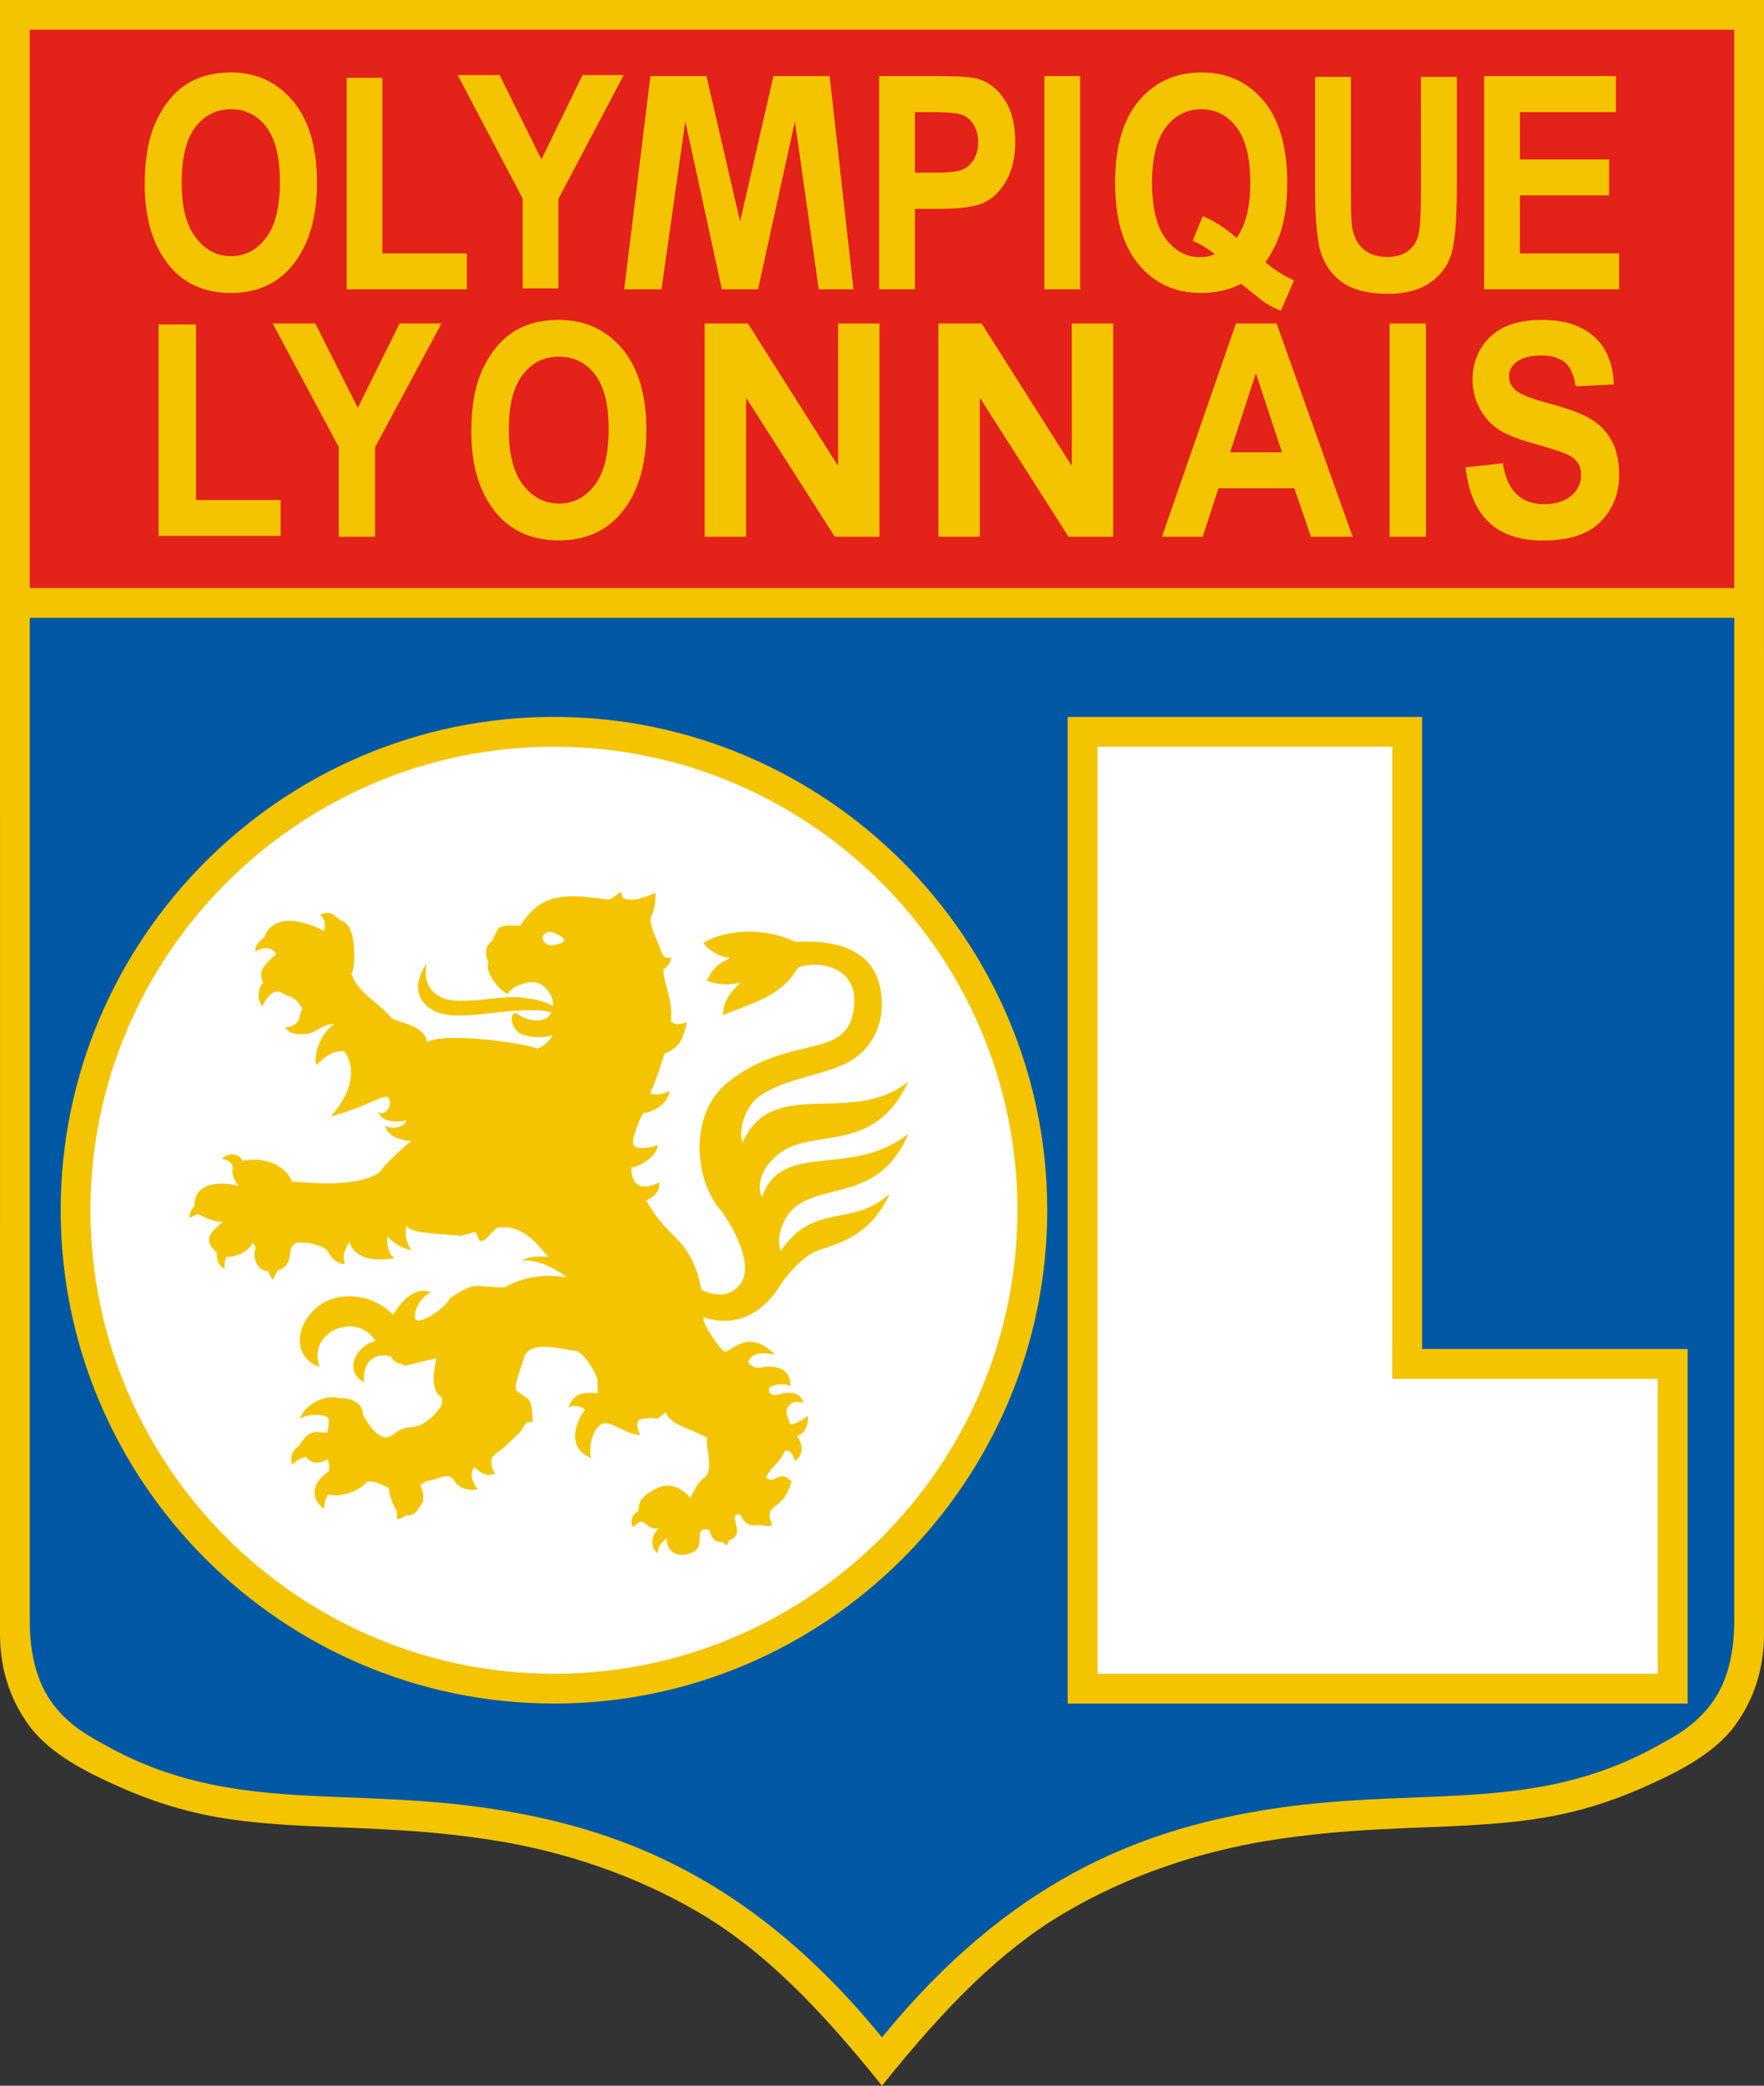 <?xml version="1.0" encoding="utf-8"?>
<!-- Generator: Adobe Illustrator 13.0.2, SVG Export Plug-In . SVG Version: 6.00 Build 14948)  -->
<!DOCTYPE svg PUBLIC "-//W3C//DTD SVG 1.0//EN" "http://www.w3.org/TR/2001/REC-SVG-20010904/DTD/svg10.dtd">
<svg version="1.0" id="Ebene_1" xmlns="http://www.w3.org/2000/svg" xmlns:xlink="http://www.w3.org/1999/xlink" x="0px" y="0px"
	 width="395.62px" height="467.716px" viewBox="0 0 395.62 467.716" enable-background="new 0 0 395.62 467.716"
	 xml:space="preserve">
<rect x="0" y="0" width="395.62" height="467.716" fill="#333333" stroke="none"/>
<path fill-rule="evenodd" clip-rule="evenodd" fill="#F4C400" d="M197.81,467.716c-14.368-17.93-26.776-30.369-40.759-38.65
	c-14.885-8.813-30.987-13.871-45.522-16.25c-18.342-3-33.56-2.709-47.358-3.607c-13.242-0.865-24.483-2.454-39.563-9.492
	c-4.471-2.088-13.207-6.141-18.063-12.734c-3.776-5.13-6.542-11.875-6.542-20.605L0,0h197.81h197.81l-0.003,366.376
	c0,8.728-2.764,15.476-6.54,20.605c-4.856,6.594-13.591,10.646-18.063,12.731c-15.078,7.041-26.321,8.63-39.563,9.492
	c-13.799,0.901-29.017,0.608-47.358,3.61c-14.533,2.379-30.637,7.438-45.522,16.25C224.588,437.347,212.178,449.784,197.81,467.716
	L197.81,467.716z"/>
<polygon fill-rule="evenodd" clip-rule="evenodd" fill="#E32219" points="6.674,131.882 197.81,131.882 388.945,131.882 
	388.945,6.672 197.81,6.672 6.674,6.672 6.674,131.882 "/>
<path fill-rule="evenodd" clip-rule="evenodd" fill="#0058A4" d="M197.812,456.878c-28.665-35.158-57.705-46.279-84.937-50.85
	c-34.759-5.832-60.778,1.258-89.132-14.613c-3.358-1.878-9.314-4.752-13.213-11.305c-2.339-3.93-3.856-9.359-3.856-16.672V138.552
	H197.81h0.002H388.95v224.887c0,7.313-1.519,12.742-3.857,16.672c-3.899,6.553-9.856,9.427-13.213,11.305
	c-28.354,15.871-54.372,8.781-89.134,14.613C255.516,410.599,226.475,421.72,197.812,456.878L197.812,456.878z"/>
<path fill-rule="evenodd" clip-rule="evenodd" fill="#F4C400" d="M328.696,104.806l8.354-0.919c0.939,6.112,4.016,9.168,9.24,9.168
	c2.581,0,4.612-0.626,6.092-1.878c1.479-1.245,2.219-2.797,2.219-4.644c0-1.085-0.251-2.012-0.775-2.772
	c-0.514-0.759-1.299-1.387-2.354-1.879c-1.058-0.484-3.621-1.311-7.688-2.463c-3.638-1.019-6.309-2.129-8.005-3.323
	c-1.688-1.193-3.033-2.773-4.033-4.718c-1.002-1.946-1.497-4.033-1.497-6.279c0-2.606,0.64-4.952,1.921-7.041
	c1.282-2.086,3.05-3.666,5.306-4.734c2.256-1.061,5.044-1.594,8.356-1.594c4.98,0,8.87,1.251,11.668,3.749
	c2.795,2.496,4.277,6.079,4.438,10.729l-8.564,0.426c-0.378-2.563-1.188-4.359-2.435-5.387c-1.247-1.018-3.021-1.527-5.324-1.527
	s-4.077,0.443-5.324,1.336c-1.246,0.893-1.868,2.003-1.868,3.323c0,1.311,0.569,2.404,1.696,3.298
	c1.129,0.894,3.727,1.87,7.786,2.931c4.307,1.161,7.409,2.372,9.323,3.641c1.922,1.269,3.385,2.914,4.395,4.927
	c1.012,2.012,1.514,4.451,1.514,7.323c0,4.15-1.379,7.642-4.141,10.473c-2.761,2.821-7.082,4.242-12.956,4.242
	C335.652,121.214,329.871,115.744,328.696,104.806L328.696,104.806z M311.646,120.362V72.539h8.154v47.823H311.646L311.646,120.362z
	 M303.367,120.362h-9.358l-3.724-10.864h-17.021l-3.516,10.864h-9.15l16.598-47.823h9.113L303.367,120.362L303.367,120.362z
	 M287.518,101.44l-5.857-17.746l-5.773,17.746H287.518L287.518,101.44z M158.036,120.362V72.539h9.701l20.222,31.939V72.539h9.291
	v47.823h-10.027l-19.896-31.181v31.181H158.036L158.036,120.362z M114.12,96.421c0,5.504,1.076,9.627,3.232,12.376
	c2.155,2.755,4.828,4.125,8.009,4.125c3.217,0,5.872-1.361,7.983-4.093c2.112-2.729,3.164-6.921,3.164-12.574
	c0-5.546-1.025-9.646-3.077-12.293c-2.052-2.655-4.743-3.983-8.07-3.983c-3.319,0-6.025,1.336-8.111,4.016
	C115.162,86.667,114.12,90.809,114.12,96.421L114.12,96.421z M105.697,96.747c0-5.696,0.87-10.388,2.611-14.079
	c1.743-3.683,4.01-6.431,6.82-8.233c2.802-1.804,6.208-2.705,10.199-2.705c5.793,0,10.518,2.138,14.165,6.42
	c3.646,4.284,5.474,10.389,5.474,18.306c0,7.999-1.931,14.254-5.792,18.755c-3.389,3.975-7.993,5.97-13.813,5.97
	c-5.854,0-10.482-1.97-13.872-5.903C107.628,110.776,105.697,104.596,105.697,96.747L105.697,96.747z M75.972,120.362v-20.125
	l-14.82-27.699h9.569l9.526,18.922l9.363-18.922h9.398l-14.889,27.765v20.059H75.972L75.972,120.362z M35.564,120.179V72.748h8.397
	v39.373h18.976v8.059H35.564L35.564,120.179z M332.85,64.881V17.058h29.561v8.092h-21.539v10.604h20.01v8.06h-20.01v13.01h22.266
	v8.058H332.85L332.85,64.881z M294.953,17.238h8.018v25.903c0,4.026,0.096,6.649,0.296,7.859c0.352,2.113,1.196,3.741,2.536,4.894
	c1.341,1.152,3.096,1.729,5.283,1.729c1.858,0,3.369-0.401,4.539-1.22c1.172-0.819,1.975-1.947,2.4-3.391
	c0.432-1.454,0.654-4.55,0.654-9.319V17.238h8.049v25.12c0,6.412-0.35,11.055-1.043,13.911c-0.697,2.863-2.268,5.174-4.707,6.948
	c-2.445,1.776-5.658,2.663-9.662,2.663c-4.148,0-7.389-0.734-9.723-2.204c-2.331-1.47-4.023-3.53-5.07-6.196
	c-1.047-2.663-1.57-7.573-1.57-14.73V17.238L294.953,17.238z M277.326,53.366c2.054-2.822,3.082-6.948,3.082-12.359
	c0-5.61-1.025-9.771-3.082-12.466c-2.051-2.691-4.689-4.042-7.912-4.042c-3.232,0-5.879,1.353-7.939,4.042
	c-2.07,2.696-3.098,6.838-3.098,12.434c0,5.669,1.032,9.875,3.098,12.6c2.065,2.727,4.631,4.099,7.7,4.099
	c1.155,0,2.241-0.233,3.284-0.684c-1.68-1.311-3.333-2.305-4.971-3.006l2.256-5.512C272.393,49.558,274.92,51.195,277.326,53.366
	L277.326,53.366z M283.791,58.811c1.969,1.679,4.104,3.022,6.429,4.051l-2.952,6.813c-1.195-0.435-2.357-1.03-3.51-1.763
	c-0.257-0.161-2.07-1.577-5.403-4.266c-2.63,1.37-5.632,2.053-9.009,2.053c-5.742,0-10.393-2.118-13.936-6.347
	c-3.55-4.23-5.32-10.354-5.32-18.377c0-8.05,1.785-14.178,5.352-18.396c3.574-4.225,8.245-6.331,14.031-6.331
	c5.725,0,10.356,2.114,13.904,6.346c3.542,4.228,5.316,10.354,5.316,18.38c0,3.89-0.395,7.238-1.179,10.045
	C286.73,53.824,285.488,56.423,283.791,58.811L283.791,58.811z M234.227,64.881V17.058h8.021v47.824H234.227L234.227,64.881z
	 M205.188,25.15v13.569h4.437c2.985,0,5.015-0.205,6.081-0.618c1.07-0.414,1.953-1.158,2.637-2.237
	c0.682-1.076,1.028-2.397,1.028-3.959c0-1.586-0.352-2.925-1.062-4.018c-0.709-1.087-1.58-1.805-2.62-2.179
	c-1.038-0.37-3.232-0.559-6.592-0.559H205.188L205.188,25.15z M197.172,64.881V17.058h12.918c4.817,0,7.967,0.228,9.441,0.685
	c2.368,0.737,4.316,2.322,5.852,4.735c1.536,2.414,2.301,5.521,2.301,9.328c0,3.457-0.662,6.355-1.988,8.693
	c-1.32,2.339-2.982,3.984-4.968,4.927c-1.985,0.943-5.413,1.419-10.273,1.419h-5.267v18.037H197.172L197.172,64.881z
	 M139.985,64.881l5.888-47.824h12.568l7.541,32.626l7.482-32.626h12.604l5.344,47.824h-7.792l-5.344-37.644l-8.269,37.644h-8.109
	l-8.2-37.644l-5.344,37.644H139.985L139.985,64.881z M117.222,64.659V44.535l-14.581-27.699h9.415l9.374,18.922l9.211-18.922h9.246
	l-14.648,27.766v20.058H117.222L117.222,64.659z M77.758,64.881v-47.43h8.015v39.372h18.934v8.058H77.758L77.758,64.881z
	 M40.742,40.941c0,5.503,1.061,9.627,3.181,12.375c2.122,2.755,4.75,4.125,7.879,4.125c3.166,0,5.778-1.361,7.855-4.091
	c2.079-2.73,3.113-6.924,3.113-12.577c0-5.544-1.008-9.645-3.027-12.291c-2.02-2.656-4.666-3.983-7.941-3.983
	c-3.265,0-5.929,1.336-7.982,4.017C41.769,31.188,40.742,35.329,40.742,40.941L40.742,40.941z M32.455,41.266
	c0-5.694,0.856-10.387,2.57-14.078c1.713-3.683,3.944-6.43,6.709-8.234c2.758-1.803,6.107-2.705,10.036-2.705
	c5.701,0,10.348,2.137,13.937,6.421c3.587,4.285,5.386,10.388,5.386,18.306c0,8-1.901,14.253-5.7,18.755
	c-3.335,3.975-7.864,5.969-13.59,5.969c-5.758,0-10.313-1.97-13.647-5.903C34.355,55.295,32.455,49.116,32.455,41.266L32.455,41.266
	z M210.454,120.362V72.539h9.7l20.222,31.939V72.539h9.292v47.823h-10.027l-19.896-31.181v31.181H210.454L210.454,120.362z"/>
<path fill-rule="evenodd" clip-rule="evenodd" fill="#F4C400" d="M124.239,160.764c60.932,0,110.629,49.696,110.629,110.626
	c0,60.934-49.697,110.628-110.629,110.628c-60.931,0-110.627-49.694-110.627-110.628C13.612,210.46,63.308,160.764,124.239,160.764
	L124.239,160.764z"/>
<polygon fill-rule="evenodd" clip-rule="evenodd" fill="#F4C400" points="239.458,160.776 318.938,160.776 318.938,302.516 
	378.486,302.516 378.486,382.018 239.458,382.018 239.458,160.776 "/>
<path fill-rule="evenodd" clip-rule="evenodd" fill="#FFFFFF" d="M124.239,167.443c57.252,0,103.946,46.696,103.946,103.946
	c0,57.254-46.694,103.948-103.946,103.948c-57.251,0-103.947-46.694-103.947-103.948C20.292,214.139,66.988,167.443,124.239,167.443
	L124.239,167.443z"/>
<polygon fill-rule="evenodd" clip-rule="evenodd" fill="#FFFFFF" points="246.145,167.448 312.248,167.448 312.248,309.205 
	371.799,309.205 371.799,375.328 246.145,375.328 246.145,167.448 "/>
<path fill-rule="evenodd" clip-rule="evenodd" fill="#F4C400" d="M178.916,217.048c-3.489,6.107-9.221,7.599-16.806,10.57
	c0.169-3.752,2.545-5.836,3.991-7.31c-1.994,0.606-5.07,0.635-7.588-0.383c1.876-3.856,3.567-4.08,5.193-5.096
	c-1.973-0.238-4.452-1.286-5.951-3.349c4.077-2.671,12.946-3.945,20.595-0.283c10.38-0.522,19.186,2.226,19.419,13.729
	c0.111,5.504-2.623,11.014-8.335,13.683c-6.012,2.81-14.653,3.548-19.709,7.7c-1.707,1.404-4.416,5.952-3.206,9.985
	c6.617-15.315,24.441-3.47,37.188-13.747c-7.854,16.916-21.791,9.899-29.477,16.557c-3.453,2.991-4.517,6.318-3.369,9.485
	c4.329-13.076,20.036-4.121,32.87-14.358c-6.47,15.286-19.167,10.879-25.738,16.738c-2.299,2.051-4.1,6.553-2.869,9.547
	c7.544-11.148,16.113-5.094,24.453-12.864c-3.804,8.125-9.118,10.554-15.405,12.513c-3.402,1.062-5.997,3.799-8.678,7.277
	c-3.041,5.2-6.702,7.612-10.189,8.447c-2.713,0.646-5.46,0.203-7.591-0.488c-0.093,1.821,3.97,7.378,4.805,7.713
	c1.653,0.068,5.106-5.436,11.291,0.645c-3.87-0.691-5.176-0.091-6.025,1.621c0.969,1.779,3.341,1.4,3.417,1.123
	c1.888-0.156,6.34-0.237,6.03,4.428c-0.842-0.949-4.258-0.439-4.708,0.345c-0.264,0.576,0.019,2.349,2.979,1.157
	c0.702,0.054,3.715-0.923,4.716,2.129c-2.222-0.527-3.256,0.117-3.832,1.68c-0.155,0.975,0.555,2.051,0.825,3.107
	c1.3,0.164,3.085-1.273,3.993-1.83c0.073,1.623-0.347,3.822-2.437,4.514c1.112,1.35,1.771,4.344-0.565,5.549
	c-0.37-1.589-1.012-2.51-2.171-2.233c-1.301,2.964-2.707,3.112-4.254,5.938c0.462,0.462,1.195,0.723,1.704,0.462
	c1.781-0.914,2.453-1.051,4.042,0.449c-0.812,2.648-1.531,4.014-3.839,5.7c-2.111,1.538-0.583,3.269-0.512,3.994
	c-0.444,0.679-1.997,0.149-2.993,0.059c-2.305,0.54-3.37-0.693-4.089-2.146c-0.598-0.426-1.2-0.244-1.292,0.512
	c-0.156,1.275,1.875,4.137-1.281,5.055c-0.166,0.139-0.169,0.817-0.583,1.174c-0.343-0.154-0.785-0.723-0.974-0.822
	c-2.127,0.355-2.539-1.734-2.817-2.469c-0.749-0.607-1.88-0.438-2.135,0.51c-0.186,0.691,0.052,1.839-0.295,2.9
	c-0.463,1.414-2.416,1.949-3.657,2.015c-2.616,0.137-3.795-2.229-3.427-3.716c-0.769,0.43-2.082,1.482-2.176,3.398
	c-2.214-2.056-0.769-4.65,0.228-5.615c-1.952,0.21-2.808-0.986-3.553-1.514c-0.828-0.027-1.887,0.822-2.118,1.284
	c-0.976-1.563,0.063-3.193,1.213-3.682c-0.118-2.71,1.563-3.782,3.905-5.007c3.705-1.937,6.68,0.803,7.694,2.084
	c0.874-1.65,1.461-3.308,3.511-4.895c1.751-2.199-0.302-7.017,0.282-8.605c-3.742-2.08-8.503-2.889-9.286-5.762
	c-3.026,2.673-1.206,0.666-5.739,1.662c-1.339,0.381-0.363,2.866,0.01,3.475c-2.681,0.012-5.944-2.656-7.942-2.656
	c-2.477,0.139-3.855,5.385-3.079,7.852c-6.32-2.643-2.671-9.319-1.401-10.813c-0.959-0.947-2.723-1.206-3.727-0.491
	c1.4-3.939,4.384-3.35,6.634-3.252c-0.15-4.014-0.12-1.965-0.124-3.22c-1.603-3.933-3.39-5.425-4.309-6.147
	c-5.484-0.92-10.941-2.322-12.147,1.406c-2.896,8.96-2.145,6.609,0.563,9.021c1.56,1.039,1.184,3.232,1.436,5.531
	c-0.652-0.28-1.084-0.197-1.442,0.104c-0.46,0.385-0.797,1.133-1.322,1.931c-1.465,1.448-3.407,3.177-4.051,3.853
	c-1.323,0.828-2.135,1.506-2.454,2.29c-0.03,0.879-0.146,2.106,0.836,3.167c-2,1.276-4.385-0.965-4.662-1.409
	c-1.298,1.569-0.332,3.882,0.797,5.049c-1.26,0.249-3.748,0.288-5.225-1.8c-0.408-1.02-1.372-1.496-3.086-0.925
	c-3.274,1.087-2.997,0.522-4.604,1.755c0.546,1.451,1.194,3.279,0.047,4.563c-0.971,1.089-1.078,2.429-3.345,2.2
	c-0.516,0.437-1.1,0.778-1.906,0.92c-0.086-0.381-0.021-1.577-0.137-1.936c-0.857-1.443-1.616-3.235-1.748-5.179
	c-2.167-0.674-2.572-1.567-4.863-1.353c-1.582,1.945-5.515,3.664-8.729,2.908c-0.688,1.042-0.916,2.006-0.882,3.203
	c-2.491-1.604-3.691-5.184,1.04-8.447c0.127-1.023,0.104-2.018-0.322-2.615c-1.89,1.033-3.645,0.984-4.844-0.63
	c-1.505,0.407-2.16,0.999-3.063,1.787c-0.648-2.044,0.262-3.401,1.621-4.304c2.6-4.617,4.808-2.43,6.268-2.979
	c0.267-1.409,0.48-1.99,0.237-3.089c-0.536-1.025-4.887-1.157-6.366,0.083c1.02-3.511,6.413-5.64,8.828-4.59
	c0.386-0.129,5.174-0.158,5.313,3.752c1.106,1.871,1.859,3.24,3.455,4.349c1.079,0.755,1.942,0.957,3.229,0.063
	c3.186-2.803,4.761-0.623,8.02-3.348c1.095-0.918,1.763-1.611,2.697-2.912c0.216-0.498,0.479-1.631,0.216-2.188
	c-3.335-1.77-0.919-8.618-1.313-8.689l-6.896,1.648c-1.229-0.652-2.168-0.217-3.151-2.056c-3.932-1.069-6.421,1.387-6.064,5.752
	c-4.541-2.312-1.985-8.188,2.589-9.17c-3.945-6.787-15.39-2.376-12.563,5.735c-6.109-2.078-5.591-9.479-0.195-13.668
	c3.946-3.063,11.411-3.293,16.723,1.988c1.856-3.16,5.065-6.543,8.587-4.998c-1.814,0.432-4.049,3.475-3.668,5.881
	c0.649,1.761,7.216-2.631,7.702-4.504c6.17-4.162,5.313-2.524,12.366-2.524c4.094-2.227,8.354-3.122,13.964-2.231
	c-3.226-2.463-6.38-3.892-10.111-3.809c1.836-0.955,3.642-0.981,6.089-0.781c-1.679-1.32-4.853-6.929-10.504-6.658
	c-2.179-0.395-2.952,3.291-5.022,3.066c-0.361-0.736-0.615-1.477-1.003-2.048c-0.464,0.278-2.63,0.628-3.136,0.931
	c-2.202-0.384-12.19-0.416-12.104-2.337c-0.892,1.328-0.134,4.199,0.956,5.547c-2.345-0.435-4.505-1.979-5.477-3.216
	c0.05,2.122,0.089,3.758,1.615,5.01c-4.352,0.674-8.672,0.335-10.083-3.568c-0.782,1.096-1.782,3.015-0.987,4.887
	c-2.231-0.049-3.512-2.219-4.073-3.195c-0.89-0.806-3.672-1.631-4.819-1.584c-1.286,0.056-2.407-0.455-3.112,1.091
	c-0.67,1.465,0.237,4.021-3.016,5.088c-0.452,0.651-0.778,1.343-1.188,2.151c-0.53-0.755-0.636-1.253-1.008-1.951
	c-2.583,0.01-3.695-3.416-2.789-5.35c-0.082-0.275-0.517-0.773-0.688-1.013c-1.133,2.298-4.331,3.274-5.874,3.108
	c-0.425,0.658-0.545,1.589-0.409,2.722c-1.402-0.615-2.008-2.522-1.7-3.599c-3.656-3.074-1.055-4.893,1.305-6.963
	c-1.371,0.227-4.929-1.211-5.434-1.707c-1.048,0.182-1.761,0.781-2.031,0.781c-0.056-0.92,0.247-1.794,1.061-2.482
	c-0.051-5.669,5.73-5.562,9.966-4.692c-0.919-0.735-1.818-2.868-1.284-3.984c-0.234-1.224-1.027-1.733-2.487-2.038
	c1.438-1.668,4.271-1.023,4.58,0.51c3.585-0.998,9.468,0.234,11.127,4.621c1.693-0.095,13.608,1.803,19.728-2.106
	c0.453-1.235,5.526-5.901,7.01-7.041c-1.796-0.107-5.091-0.657-5.91-3.413c1.288,0.771,4.143,0.659,4.831-1.182
	c-0.76,0.184-5.313,0.959-6.315-1.902c1.618,1.129,3.158-1.535,2.462-2.695c-0.384-2.207-3.749,1.236-13.138,3.704
	c7.145-7.974,4.036-13.525,2.948-14.658c-2.306,0-3.796,0.82-6.169,3.159c-0.581-1.606,0.315-6.614,3.983-9.187
	c-2.623-0.19-4.187,2.274-6.572,2.186c-1.595,0.151-3.342,0.159-4.466-1.505c1.592,0.095,2.498-0.735,3.132-1.518
	c0.214-1.14,0.286-1.691,0.818-2.66c-0.676-0.993-1.55-2.323-2.878-2.752c-1.513-0.38-1.925-1.118-2.77-1.083
	c-1.583,0.093-2.677,1.899-3.367,3.295c-1.44-1.611-0.704-4.554,0.195-5.219c-1.349-2.898,0.58-4.259,2.946-6.515
	c-1.491-1.87-3.264-1.442-4.734-0.487c-0.032-1.674,1.165-2.514,2.134-3.301c0.819-3.414,5.139-3.897,6.82-3.542
	c1.24,0.26,3.654,0.594,6.472,2.215c0.586-2.088-0.197-2.964-0.93-3.69c2.466-0.856,2.7-0.25,4.595,1.286
	c3.9,0.726,3.397,10.57,2.524,12.067c1.466,4.33,6.085,6.316,8.98,9.87c1.241,0.974,7.323,1.426,7.964,5.376
	c3.188-2.013,18.424-0.464,24.806,1.421c1.328-0.354,2.996-2.121,3.315-2.981c-1.027,0.266-3.342,0.942-6.776-0.151
	c-2.005-0.64-3.376-4.293-1.487-4.862c3.113,2.382,7.141,2.246,8.03-0.147c-3.835-0.824-8.445-0.361-13.073,0.156
	c-5.039,0.561-10.167,1.189-13.33-0.5c-4.076-2.176-4.635-6.219-1.558-10.594c-1.159,5.104,1.934,8.429,7.42,8.409
	c4.549-0.016,6.478-0.586,10.44-0.776c2.223-0.322,7.75,0.281,10.436,1.926c0.375-2.049-1.638-4.287-2.65-4.855
	c-2.586-1.45-6.956,0.703-7.471,2.147c-2.113-0.757-5.354-5.31-4.304-7.084c-0.297-0.479-1.475-3.175,0.786-4.852
	c0.478-0.967,1.056-2.332,1.55-2.897c1.82-0.935,3.246-0.298,4.808-0.537c4.93-7.806,10.874-6.887,19.648-5.815
	c0.669,0.083,2.142-1.223,2.798-1.695c0.365,0.63,0.361,1.331,0.712,1.471c2.011,0.871,4.854-0.334,7.131-1.242
	c0.02,1.455-0.093,3.103-0.597,4.339c-0.292,0.858-0.67,1.509-0.479,2.288c0.413,2.144,1.456,3.951,2.239,6.249
	c0.41,1.2,0.684,1.815,2.312,1.661c0.099,0.73-0.764,2.131-1.769,2.59c0.192,3.431,2.373,7.489,1.703,11.574
	c0.938,0.946,1.306,0.905,3.664,0.316c-1.049,3.944-1.53,5.505-5.065,7.043c-1.24,3.655-1.791,5.813-3.241,8.894
	c2.208,0.621,3.612-0.225,4.385-0.505c-0.483,3.776-5.57,5.12-5.851,4.866c-0.724,1.027-2.788,5.902-2.254,7.178
	c0.523,1.252,4.483,0.617,5.46,0.017c-0.274,3.027-4.862,5.122-5.913,5.073c-0.083,1.367,0.271,6.297,6.255,3.322
	c0.215,2.732-2.395,3.724-2.901,4.102c1.139,2.154,2.958,4.775,6.799,8.543c2.503,2.453,4.583,6.066,5.537,11.496
	c3.452,1.426,6.245,1.611,8.568-1.14c3.634-4.304-1.783-13.75-4.612-17.224c-5.454-6.699-6.897-21.268,2.188-28.385
	c13.527-10.593,25.911-4.873,27.899-15.481C193.539,215.326,181.282,215.594,178.916,217.048L178.916,217.048z"/>
<path fill-rule="evenodd" clip-rule="evenodd" fill="#FFFFFF" d="M124.019,209.105c0.945,0.343,2.724,1.175,2.484,1.844
	c-0.263,0.669-2.575,1.206-3.52,0.954c-0.943-0.343-1.482-1.217-1.196-2C122.073,209.12,123.075,208.761,124.019,209.105
	L124.019,209.105z"/>
</svg>
